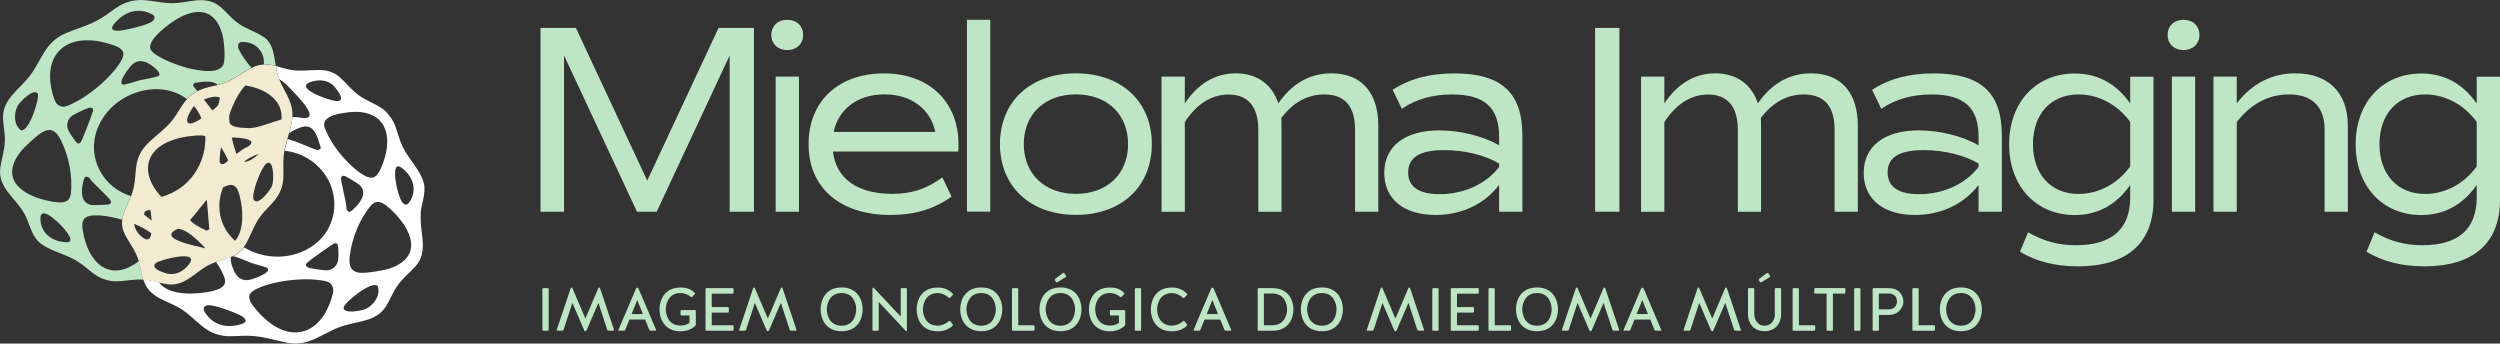 <?xml version="1.0" encoding="UTF-8"?><svg id="Layer_2" xmlns="http://www.w3.org/2000/svg" viewBox="0 0 322.14 44.27"><rect x="0" y="0" width="322.14" height="44.27" fill="#333333" stroke="none"/><defs><style>.cls-1{fill:#fff;}.cls-2{fill:#f2ebd1;}.cls-3{fill:#bee6c4;}</style></defs><g id="Camada_1"><path class="cls-3" d="M97.15,27.28h-3.13V7.15l-9.4,20.13h-2.54l-9.4-20.13v20.13h-3.03V3.6h4.56l9.19,19.67,9.19-19.67h4.56v23.68Z"/><path class="cls-3" d="M99.39,4.5c0-1.15.83-1.95,2.05-1.95s2.05.8,2.05,1.95-.84,1.95-2.05,1.95-2.05-.8-2.05-1.95ZM99.95,9.87h3v17.41h-3V9.87Z"/><path class="cls-3" d="M107.33,19.51c.38,3.48,3.13,5.47,7.66,5.47,2.47,0,4.39-.63,6.44-2.12l1.18,2.47c-2.19,1.6-4.77,2.37-7.87,2.37-6.51,0-10.55-3.52-10.55-9.12s3.9-9.12,9.71-9.12,9.61,3.62,9.61,9.16c0,.28,0,.59-.03.91h-16.16ZM107.43,17h13.09c-.63-2.96-3.1-4.84-6.55-4.84s-5.92,1.88-6.55,4.84Z"/><path class="cls-3" d="M124.6,2.55h3v24.72h-3V2.55Z"/><path class="cls-3" d="M128.85,18.57c0-5.47,3.9-9.12,9.79-9.12s9.78,3.66,9.78,9.12-3.9,9.12-9.78,9.12-9.79-3.66-9.79-9.12ZM145.36,18.57c0-3.83-2.68-6.41-6.72-6.41s-6.72,2.58-6.72,6.41,2.68,6.41,6.72,6.41,6.72-2.58,6.72-6.41Z"/><path class="cls-3" d="M177.6,16.17v11.11h-2.99v-10.55c0-2.99-1.29-4.56-3.97-4.56-2.3,0-4.14,1.18-5.54,3.03.03.31.03.63.03.98v11.11h-2.99v-10.55c0-2.99-1.32-4.56-3.83-4.56-2.33,0-4.21,1.36-5.64,3.55v11.56h-3V9.87h3v3.45c1.71-2.54,3.9-3.87,6.58-3.87s4.67,1.39,5.47,3.87c1.64-2.37,3.86-3.87,6.86-3.87,3.87,0,6.02,2.51,6.02,6.72Z"/><path class="cls-3" d="M196.17,17.39v9.89h-3v-3.45c-1.88,2.47-4.84,3.87-8.18,3.87-4.11,0-6.62-2.05-6.62-5.43s2.61-5.47,7.1-5.47c2.68,0,5.61.73,7.7,1.92v-1.08c0-3.76-1.85-5.47-6.06-5.47-2.47,0-4.63.59-6.48,1.85l-1.18-2.44c2.19-1.43,4.74-2.12,7.97-2.12,6.02,0,8.74,2.47,8.74,7.94ZM193.18,21.08c-1.78-1.08-4.49-1.74-7.1-1.74-3.1,0-4.63.94-4.63,2.86s1.43,2.82,4.07,2.82c3.1,0,5.99-1.32,7.66-3.52v-.42Z"/><path class="cls-3" d="M205.54,3.6h3.13v23.68h-3.13V3.6Z"/><path class="cls-3" d="M239.39,16.17v11.11h-2.99v-10.55c0-2.99-1.29-4.56-3.97-4.56-2.3,0-4.14,1.18-5.54,3.03.03.31.03.63.03.98v11.11h-2.99v-10.55c0-2.99-1.32-4.56-3.83-4.56-2.33,0-4.21,1.36-5.64,3.55v11.56h-3V9.87h3v3.45c1.71-2.54,3.9-3.87,6.58-3.87s4.67,1.39,5.47,3.87c1.64-2.37,3.86-3.87,6.86-3.87,3.87,0,6.02,2.51,6.02,6.72Z"/><path class="cls-3" d="M257.95,17.39v9.89h-3v-3.45c-1.88,2.47-4.84,3.87-8.18,3.87-4.11,0-6.62-2.05-6.62-5.43s2.61-5.47,7.1-5.47c2.68,0,5.61.73,7.7,1.92v-1.08c0-3.76-1.85-5.47-6.06-5.47-2.47,0-4.63.59-6.48,1.85l-1.18-2.44c2.19-1.43,4.74-2.12,7.97-2.12,6.02,0,8.74,2.47,8.74,7.94ZM254.96,21.08c-1.78-1.08-4.49-1.74-7.1-1.74-3.1,0-4.63.94-4.63,2.86s1.43,2.82,4.07,2.82c3.1,0,5.99-1.32,7.66-3.52v-.42Z"/><path class="cls-3" d="M277.49,9.87v15.88c0,5.57-3.41,8.57-9.75,8.57-2.89,0-5.36-.63-7.45-1.88l1.04-2.51c2.05,1.18,3.94,1.67,6.16,1.67,4.63,0,7-2.09,7-6.16v-1.6c-1.78,2.54-4.18,3.87-7.14,3.87-5.01,0-8.46-3.73-8.46-9.12s3.45-9.12,8.46-9.12c2.96,0,5.36,1.32,7.14,3.87v-3.45h3ZM274.49,15.72c-1.6-2.23-4.07-3.55-6.65-3.55-3.59,0-5.88,2.54-5.88,6.41s2.3,6.41,5.88,6.41c2.58,0,5.05-1.32,6.65-3.55v-5.71Z"/><path class="cls-3" d="M279.31,4.5c0-1.15.83-1.95,2.05-1.95s2.05.8,2.05,1.95-.84,1.95-2.05,1.95-2.05-.8-2.05-1.95ZM279.86,9.87h3v17.41h-3V9.87Z"/><path class="cls-3" d="M302.53,16.17v11.11h-2.99v-10.55c0-2.99-1.6-4.56-4.6-4.56-2.79,0-5.01,1.36-6.72,3.55v11.56h-3V9.87h3v3.45c1.95-2.54,4.49-3.87,7.56-3.87,4.21,0,6.75,2.47,6.75,6.72Z"/><path class="cls-3" d="M322.14,9.87v15.88c0,5.57-3.41,8.57-9.75,8.57-2.89,0-5.36-.63-7.45-1.88l1.04-2.51c2.05,1.18,3.94,1.67,6.16,1.67,4.63,0,7-2.09,7-6.16v-1.6c-1.78,2.54-4.18,3.87-7.14,3.87-5.01,0-8.46-3.73-8.46-9.12s3.45-9.12,8.46-9.12c2.96,0,5.36,1.32,7.14,3.87v-3.45h3ZM319.14,15.72c-1.6-2.23-4.07-3.55-6.65-3.55-3.59,0-5.88,2.54-5.88,6.41s2.3,6.41,5.88,6.41c2.58,0,5.05-1.32,6.65-3.55v-5.71Z"/><path class="cls-3" d="M70.7,42.5c0,.06-.05.12-.12.12h-.57c-.06,0-.12-.05-.12-.12v-5.25c0-.06.05-.12.12-.12h.57c.06,0,.12.05.12.12v5.25Z"/><path class="cls-3" d="M73.76,39.02l-1.14,3.48c-.02.06-.09.11-.16.11h-.64c-.05,0-.1-.05-.08-.11l1.8-5.37s.05-.08.1-.08c.05,0,.1.03.12.08l1.67,3.92,1.67-3.92s.06-.08.11-.08c.05,0,.09.03.11.08l1.8,5.37c.02.05-.02.11-.08.11h-.63c-.07,0-.13-.05-.16-.11l-1.14-3.48-1.54,3.57c-.02.05-.08.09-.14.09s-.12-.04-.14-.09l-1.54-3.57Z"/><path class="cls-3" d="M83.12,41.17h-2.02l-.53,1.33c-.03.07-.09.11-.17.11h-.64c-.05,0-.09-.05-.07-.11l2.27-5.33c.03-.06.09-.1.16-.1.06,0,.12.04.15.1l2.27,5.33c.02.05-.02.11-.07.11h-.64c-.07,0-.13-.04-.17-.11l-.53-1.33ZM81.38,40.47h1.46l-.73-1.81-.73,1.81Z"/><path class="cls-3" d="M87.81,40.66c-.06,0-.12-.05-.12-.12v-.47c0-.06.05-.12.12-.12h1.73c.06,0,.12.06.12.12v1.73c0,.08-.03.15-.09.2-.46.42-1.06.69-1.88.69-2.09,0-2.71-1.65-2.71-2.82s.62-2.82,2.71-2.82c.87,0,1.37.23,1.83.69.05.05.04.12,0,.17l-.34.35s-.12.05-.17,0c-.29-.27-.79-.5-1.32-.5-1.66,0-1.9,1.58-1.9,2.1s.24,2.09,1.9,2.09c.44,0,.85-.12,1.16-.35v-.95h-1.04Z"/><path class="cls-3" d="M91.71,40.26v1.65h2.69c.06,0,.12.05.12.12v.47c0,.06-.05.12-.12.12h-3.37c-.06,0-.12-.05-.12-.12v-5.25c0-.06.05-.12.12-.12h3.37c.06,0,.12.05.12.12v.47c0,.06-.05.12-.12.12h-2.69v1.73h2.08c.06,0,.12.05.12.12v.47c0,.06-.05.12-.12.12h-2.08Z"/><path class="cls-3" d="M97.27,39.02l-1.14,3.48c-.02.06-.09.11-.16.11h-.64c-.05,0-.1-.05-.08-.11l1.8-5.37s.05-.08.1-.08c.05,0,.1.03.12.08l1.67,3.92,1.67-3.92s.06-.08.11-.08c.05,0,.09.03.11.08l1.8,5.37c.02.05-.02.11-.08.11h-.63c-.07,0-.13-.05-.16-.11l-1.14-3.48-1.54,3.57c-.02.05-.08.09-.14.09s-.12-.04-.14-.09l-1.54-3.57Z"/><path class="cls-3" d="M111.16,39.86c0,1.18-.62,2.82-2.71,2.82s-2.71-1.65-2.71-2.82.62-2.82,2.71-2.82,2.71,1.67,2.71,2.82ZM110.33,39.86c0-.53-.24-2.1-1.89-2.1s-1.9,1.58-1.9,2.1.24,2.11,1.9,2.11,1.89-1.58,1.89-2.11Z"/><path class="cls-3" d="M116.05,37.24c0-.06.05-.12.12-.12h.57c.06,0,.12.05.12.12v5.34s-.03.07-.07.07c-.05,0-.09-.02-.12-.05l-3.44-3.69v3.59c0,.06-.06.12-.12.12h-.57c-.06,0-.12-.05-.12-.12v-5.35s.03-.08.07-.08c.05,0,.09.02.13.05l3.44,3.67v-3.55Z"/><path class="cls-3" d="M122.42,38.37s-.12.04-.17,0c-.32-.31-.87-.6-1.43-.6-1.66,0-1.9,1.58-1.9,2.1s.24,2.09,1.9,2.09c.58,0,1.11-.28,1.47-.58.05-.04.12-.04.16.02l.32.4c.04.05.03.13-.02.18-.48.44-1.09.71-1.93.71-2.09,0-2.71-1.65-2.71-2.82s.62-2.82,2.71-2.82c.89,0,1.47.31,1.95.8.05.05.04.12,0,.17l-.35.35Z"/><path class="cls-3" d="M129.15,39.86c0,1.18-.62,2.82-2.71,2.82s-2.71-1.65-2.71-2.82.62-2.82,2.71-2.82,2.71,1.67,2.71,2.82ZM128.32,39.86c0-.53-.24-2.1-1.89-2.1s-1.9,1.58-1.9,2.1.24,2.11,1.9,2.11,1.89-1.58,1.89-2.11Z"/><path class="cls-3" d="M131.21,41.91h1.98c.06,0,.12.05.12.12v.47c0,.06-.06.12-.12.12h-2.67c-.06,0-.12-.05-.12-.12v-5.25c0-.06.05-.12.12-.12h.57c.06,0,.12.05.12.12v4.67Z"/><path class="cls-3" d="M139.36,39.86c0,1.18-.62,2.82-2.71,2.82s-2.71-1.65-2.71-2.82.62-2.82,2.71-2.82,2.71,1.67,2.71,2.82ZM138.53,39.86c0-.53-.24-2.1-1.89-2.1s-1.9,1.58-1.9,2.1.24,2.11,1.9,2.11,1.89-1.58,1.89-2.11ZM137.14,35.2l.23.34s.02.12-.04.16l-1.08.67c-.05.04-.13.02-.17-.03l-.16-.23s-.02-.12.03-.17l1.02-.76c.05-.04.12-.02.17.02Z"/><path class="cls-3" d="M143.14,40.66c-.06,0-.12-.05-.12-.12v-.47c0-.06.05-.12.12-.12h1.73c.06,0,.12.06.12.12v1.73c0,.08-.03.15-.09.2-.46.42-1.06.69-1.88.69-2.09,0-2.71-1.65-2.71-2.82s.62-2.82,2.71-2.82c.87,0,1.37.23,1.83.69.05.05.04.12,0,.17l-.34.35s-.12.05-.17,0c-.29-.27-.79-.5-1.32-.5-1.66,0-1.9,1.58-1.9,2.1s.24,2.09,1.9,2.09c.44,0,.85-.12,1.16-.35v-.95h-1.04Z"/><path class="cls-3" d="M147.04,42.5c0,.06-.05.12-.12.12h-.57c-.06,0-.12-.05-.12-.12v-5.25c0-.06.05-.12.12-.12h.57c.06,0,.12.05.12.12v5.25Z"/><path class="cls-3" d="M152.6,38.37s-.12.04-.17,0c-.32-.31-.87-.6-1.43-.6-1.66,0-1.9,1.58-1.9,2.1s.24,2.09,1.9,2.09c.58,0,1.11-.28,1.47-.58.05-.04.12-.04.16.02l.32.4c.04.05.03.13-.02.18-.48.44-1.09.71-1.93.71-2.09,0-2.71-1.65-2.71-2.82s.62-2.82,2.71-2.82c.89,0,1.47.31,1.95.8.05.05.04.12,0,.17l-.35.35Z"/><path class="cls-3" d="M157.23,41.17h-2.02l-.53,1.33c-.03.07-.09.11-.17.11h-.64c-.05,0-.09-.05-.07-.11l2.27-5.33c.03-.06.09-.1.16-.1.06,0,.12.04.15.1l2.27,5.33c.02.05-.02.11-.07.11h-.64c-.07,0-.13-.04-.17-.11l-.53-1.33ZM155.49,40.47h1.46l-.73-1.81-.73,1.81Z"/><path class="cls-3" d="M162.18,42.62c-.06,0-.12-.05-.12-.12v-5.25c0-.06.05-.12.12-.12h1.78c2.09,0,2.71,1.59,2.71,2.74s-.62,2.75-2.71,2.75h-1.78ZM163.96,41.91c1.65,0,1.89-1.52,1.89-2.05s-.24-2.04-1.89-2.04h-1.1v4.09h1.1Z"/><path class="cls-3" d="M173.04,39.86c0,1.18-.62,2.82-2.71,2.82s-2.71-1.65-2.71-2.82.62-2.82,2.71-2.82,2.71,1.67,2.71,2.82ZM172.22,39.86c0-.53-.24-2.1-1.89-2.1s-1.9,1.58-1.9,2.1.24,2.11,1.9,2.11,1.89-1.58,1.89-2.11Z"/><path class="cls-3" d="M178.14,39.02l-1.14,3.48c-.02.06-.09.11-.16.11h-.64c-.05,0-.1-.05-.08-.11l1.8-5.37s.05-.08.1-.08c.05,0,.1.03.12.08l1.67,3.92,1.67-3.92s.06-.08.11-.08c.05,0,.09.03.11.08l1.8,5.37c.02.05-.02.11-.08.11h-.63c-.07,0-.13-.05-.16-.11l-1.14-3.48-1.54,3.57c-.02.05-.08.09-.14.09s-.12-.04-.14-.09l-1.54-3.57Z"/><path class="cls-3" d="M185.37,42.5c0,.06-.05.12-.12.12h-.57c-.06,0-.12-.05-.12-.12v-5.25c0-.06.05-.12.12-.12h.57c.06,0,.12.05.12.12v5.25Z"/><path class="cls-3" d="M187.74,40.26v1.65h2.69c.06,0,.12.05.12.12v.47c0,.06-.05.12-.12.12h-3.37c-.06,0-.12-.05-.12-.12v-5.25c0-.06.05-.12.12-.12h3.37c.06,0,.12.05.12.12v.47c0,.06-.05.12-.12.12h-2.69v1.73h2.08c.06,0,.12.05.12.12v.47c0,.06-.05.12-.12.12h-2.08Z"/><path class="cls-3" d="M192.61,41.91h1.98c.06,0,.12.05.12.12v.47c0,.06-.06.12-.12.12h-2.67c-.06,0-.12-.05-.12-.12v-5.25c0-.06.05-.12.12-.12h.57c.06,0,.12.05.12.12v4.67Z"/><path class="cls-3" d="M200.76,39.86c0,1.18-.62,2.82-2.71,2.82s-2.71-1.65-2.71-2.82.62-2.82,2.71-2.82,2.71,1.67,2.71,2.82ZM199.94,39.86c0-.53-.24-2.1-1.89-2.1s-1.9,1.58-1.9,2.1.24,2.11,1.9,2.11,1.89-1.58,1.89-2.11Z"/><path class="cls-3" d="M203.28,39.02l-1.14,3.48c-.02.06-.09.11-.16.11h-.64c-.05,0-.1-.05-.08-.11l1.8-5.37s.05-.08.1-.08c.05,0,.1.03.12.08l1.67,3.92,1.67-3.92s.06-.08.11-.08c.05,0,.09.03.11.08l1.8,5.37c.02.05-.02.11-.08.11h-.63c-.07,0-.13-.05-.16-.11l-1.14-3.48-1.54,3.57c-.02.05-.08.09-.14.09s-.12-.04-.14-.09l-1.54-3.57Z"/><path class="cls-3" d="M212.64,41.17h-2.02l-.53,1.33c-.03.07-.09.11-.17.11h-.64c-.05,0-.09-.05-.07-.11l2.27-5.33c.03-.06.09-.1.16-.1.06,0,.12.04.15.1l2.27,5.33c.02.05-.02.11-.07.11h-.64c-.07,0-.13-.04-.17-.11l-.53-1.33ZM210.89,40.47h1.46l-.73-1.81-.73,1.81Z"/><path class="cls-3" d="M218.96,39.02l-1.14,3.48c-.02.06-.09.11-.16.11h-.64c-.05,0-.1-.05-.08-.11l1.8-5.37s.05-.08.1-.08c.05,0,.1.03.12.08l1.67,3.92,1.67-3.92s.06-.08.11-.08c.05,0,.09.03.11.08l1.8,5.37c.02.05-.02.11-.08.11h-.63c-.07,0-.13-.05-.16-.11l-1.14-3.48-1.54,3.57c-.02.05-.08.09-.14.09s-.12-.04-.14-.09l-1.54-3.57Z"/><path class="cls-3" d="M228.69,40.53v-3.29c0-.06.05-.12.12-.12h.58c.06,0,.12.05.12.12v3.29c0,.91-.56,2.14-2.14,2.14s-2.13-1.23-2.13-2.14v-3.29c0-.06.05-.12.12-.12h.57c.06,0,.12.05.12.12v3.29c0,.38.27,1.44,1.33,1.44s1.33-1.06,1.33-1.44ZM227.69,35.18s.12-.02.16.02l.23.34s.02.12-.03.16l-1.08.67c-.05.04-.13.02-.17-.03l-.16-.23s-.02-.12.03-.17l1.02-.76Z"/><path class="cls-3" d="M231.8,41.91h1.98c.06,0,.12.05.12.12v.47c0,.06-.06.12-.12.12h-2.67c-.06,0-.12-.05-.12-.12v-5.25c0-.06.05-.12.12-.12h.57c.06,0,.12.05.12.12v4.67Z"/><path class="cls-3" d="M235.37,37.83h-1.47c-.06,0-.12-.05-.12-.12v-.47c0-.06.06-.12.12-.12h3.77c.06,0,.12.05.12.12v.47c0,.06-.05.12-.12.12h-1.49v4.67c0,.06-.05.12-.12.12h-.57c-.06,0-.12-.05-.12-.12v-4.67Z"/><path class="cls-3" d="M239.73,42.5c0,.06-.05.12-.12.12h-.57c-.06,0-.12-.05-.12-.12v-5.25c0-.06.05-.12.12-.12h.57c.06,0,.12.05.12.12v5.25Z"/><path class="cls-3" d="M242.11,42.5c0,.06-.05.12-.12.12h-.57c-.06,0-.12-.05-.12-.12v-5.25c0-.06.05-.12.12-.12h1.93c1.47,0,1.91,1.02,1.91,1.72,0,1.04-.93,1.73-1.8,1.73h-1.35v1.92ZM244.44,38.84c0-.35-.19-1.02-1.06-1.02h-1.28v2.04h1.31c.84-.02,1.03-.7,1.03-1.02Z"/><path class="cls-3" d="M247.23,41.91h1.98c.06,0,.12.05.12.12v.47c0,.06-.06.12-.12.12h-2.67c-.06,0-.12-.05-.12-.12v-5.25c0-.06.05-.12.12-.12h.57c.06,0,.12.05.12.12v4.67Z"/><path class="cls-3" d="M255.38,39.86c0,1.18-.62,2.82-2.71,2.82s-2.71-1.65-2.71-2.82.62-2.82,2.71-2.82,2.71,1.67,2.71,2.82ZM254.56,39.86c0-.53-.24-2.1-1.89-2.1s-1.9,1.58-1.9,2.1.24,2.11,1.9,2.11,1.89-1.58,1.89-2.11Z"/><path class="cls-3" d="M29.96,33.02s-.03,0-.04,0h-.03s-.09.05-.11.08c.07-.03.14-.06.2-.08h-.02ZM33.95,4.76c-.92-.65-2.11-.99-3.13-1.67C28.81,1.73,28.45-.21,25.34.04c-1.05.09-2.01.37-3.13.37-2.46.01-4.32-1.11-6.84.35-.76.45-1.52,1.11-2.32,1.58-1.62.97-2.92,1.25-4.55,1.93-2.68,1.12-3.08,3.38-4.57,5.38-1.46,1.96-3.57,3.05-3.54,5.54.02,1.04.29,1.98.23,3.08-.06,1.23-.39,2.1-.57,3.25-.42,2.68,1.99,3.94,3.14,6.11.58,1.08.84,2.58,1.73,3.46,1.16,1.16,3.38,1.58,4.91,2.49,1.74,1.05,2.31,2.27,4.53,2.63,1.02.18,2.68-.26,3.91-.19.06,0,.11.01.17.02-.23-.73-.3-1.52-.55-2.39-3.29,2.54-6.12.88-7.08-3.21-.46-2.1-.29-2.82,2.15-2.67.86.07,1.84.26,2.79.54.14-1.03.73-1.99,1.14-3.04-3.6-1.07-5.76-4.94-4.35-8.65,1.84-4.79,8.04-6.57,11.55-3.85.34-.39.77-.74,1.34-1.03l-.57-.72.18-.34c1.48-.23,2.51-.26,3,.26.31-.09.64-.18.96-.31,1.26-.51,2.1-1.19,3.22-1.8.06-.04.13-.07.19-.1-.02-.03-.05-.06-.07-.09-.08-.09-.16-.17-.23-.26-.02-.02-.04-.04-.06-.07-.04-.04-.07-.09-.11-.13-.38-.49-.63-.86-.82-1.18-.21-.39-.81-1.23-.13-1.57,1.66-.2,3.06.98,3.02,2.71,0,.05,0,.1,0,.16.53-.04,1.02.06,1.53.2-.25-1.43-.31-2.85-1.58-3.76ZM15.15,2.6c1.28-1.26,2.82-1.51,4.23-.86.07.02.13.05.19.09.04.02.07.04.11.06.04.03.07.06.1.08.02.02.04.05.06.07.02.02.03.05.04.07,0,.02.02.04.03.06,0,.02,0,.04,0,.06v.05c0,.09-.03.17-.1.28-.02.03-.05.06-.08.1-.05.06-.14.13-.27.2-.04.02-.08.04-.13.07-.31.15-.66.26-1,.37-.08.02-.16.05-.25.07-.36.11-.73.2-1.1.29-.34.08-.69.15-1,.21-.05,0-.09,0-.13.02-.09,0-.17.03-.25.04-.11.01-.19.02-.3.03-.04,0-.08.01-.11.01h-.1c-1.17-.07-.51-.82.05-1.36ZM2.27,13.65c.28-.55,2.16-2.42,2.61-1.54.22.6-1.11,4.86-2.17,4.68-.93-.66-.96-2.13-.44-3.14ZM9.03,31.05s-.05.06-.08.09c-.08.05-.17.08-.28.08-1.77-.02-3.24-1.01-3.44-2.68-.26-2.16,1.64-.46,2.39.26.02.02.04.04.07.06.46.47.97,1.02,1.26,1.6.06.11.1.22.11.31.01.02.01.05.01.08.01.07,0,.14-.04.2ZM9.13,24.97c-.03.2-.07.37-.17.54-.01.02-.02.04-.04.07-.03.05-.05.1-.11.14-.02.02-.03.04-.06.06t0,.02c-.13.11-.29.18-.45.22-.08.02-.16.04-.24.05-.05,0-.11,0-.16,0-.03.01-.06,0-.1.01-.22,0-.48-.01-.78-.06-.06,0-.12-.01-.18-.02-.07-.01-.14-.02-.19-.04-3.71-.64-6.78-2.8-4.02-6.38.5-.66,2.19-2.22,2.93-2.6,1.31-.69,1.9.33,2.34,1.19.98,1.99,1.49,4.6,1.23,6.81ZM10.07,18.5s-.03-.01-.05-.02c-.01,0-.03-.02-.04-.02-.02-.02-.06-.05-.09-.08-.02-.02-.04-.04-.05-.06-.03-.04-.06-.07-.1-.11-.07-.09-.16-.2-.23-.31-.09-.12-.17-.25-.26-.37-.06-.1-.13-.2-.19-.29-.05-.1-.11-.17-.15-.26-.02-.04-.04-.08-.06-.11-.02-.03-.03-.06-.04-.08l-.02-.03s0-.02-.02-.03c-.25-.61-.08-1.36.52-1.82.21-.16,1.81-.92,2.07-.99.46-.11.72,0,.61.43-.11.44-1.43,3.85-1.58,4.01-.07.07-.22.14-.31.14ZM14.3,25.95c.03.25-.08.31-.31.39-.17.05-1.93.11-2.14.08-1.59-.22-1.39-2.03-1.08-3.17.13-.51.28-.64.77-.31.3.62,2.71,2.59,2.76,3.02ZM10.34,12.81c-.48.29-1.72.98-2.22.94-.64-.06-.94-.48-1.12-.95-1.98-5.77,1.6-9.14,7.78-6.92,1.54.57,1.31,1.36.4,2.63-1.13,1.57-3.14,3.3-4.83,4.3ZM20.52,9.73s-.01,0-.02.02c0,0,0,.01-.03.02-.1.05-.34.13-.64.2-.21.05-.43.1-.64.14-.17.04-.33.07-.49.1-.05,0-.1.02-.14.02-.1.02-.2.04-.28.05-.06,0-.11.03-.17.04-.04.01-.07.01-.1.02-.42.1-1.85.59-2.1.57-.93-.08.8-2.32,1.17-2.63.04-.04.07-.05.11-.08.04-.03.08-.06.12-.08.05-.04.1-.06.15-.09.05-.02.1-.05.14-.06.09-.04.18-.06.27-.07.13-.02.25-.03.39-.02.04.01.07.01.1.02.2.03.4.09.6.18.07.03.16.08.23.13.11.06.23.14.33.21.06.04.1.07.15.11.37.26,1.08.89.84,1.2ZM28.93,7.02c0,.22,0,.43-.02.63,0,.08,0,.14-.02.22-.14,1.93-3.35,1.17-4.44.96-1.29-.31-3.53-1.1-4.67-2.01-.06-.06-.12-.12-.17-.18h-.01s-.1-.11-.13-.17c-.02-.03-.04-.06-.05-.08-.02-.03-.03-.06-.04-.09h.01c-.37-1.07,1.74-2.7,2.65-3.35,3.49-2.5,6.1-1.59,6.74,2.09,0,.04,0,.08.02.13.01.11.03.23.04.37.02.13.03.26.04.4.01.05.01.11.01.16.01.05.01.1.02.16,0,.17.02.34.02.51.01.09.01.19,0,.28Z"/><polygon class="cls-3" points="16.83 9.67 16.84 9.67 16.84 9.67 16.83 9.67"/><path class="cls-1" d="M19.91,34.12c-.05.09-.05.17-.01.25-.01-.08,0-.16.01-.25ZM19.91,34.12c-.05.09-.05.17-.01.25-.01-.08,0-.16.01-.25ZM19.91,34.12c-.05.09-.05.17-.01.25-.01-.08,0-.16.01-.25ZM19.91,34.12c-.05.09-.05.17-.01.25-.01-.08,0-.16.01-.25ZM19.91,34.12c-.05.09-.05.17-.01.25-.01-.08,0-.16.01-.25ZM19.91,34.12c-.05.09-.05.17-.01.25-.01-.08,0-.16.01-.25ZM19.91,34.12c-.05.09-.05.17-.01.25-.01-.08,0-.16.01-.25ZM19.91,34.12c-.05.09-.05.17-.01.25-.01-.08,0-.16.01-.25ZM19.91,34.12c-.05.09-.05.17-.01.25-.01-.08,0-.16.01-.25ZM19.91,34.12c-.05.09-.05.17-.01.25-.01-.08,0-.16.01-.25ZM19.91,34.12c-.05.09-.05.17-.01.25-.01-.08,0-.16.01-.25ZM54.19,27.54c.11-1.23.71-2.62.44-3.85-.33-1.6-1.96-3.17-2.74-4.77-.88-1.84-.68-3.16-2.34-4.69-.75-.7-2.39-1.25-3.36-1.98-.95-.72-1.58-1.57-2.42-2.31-1.73-1.54-3.89-.62-5.97-.89-.84-.1-1.55-.36-2.26-.55.05.35.12.7.22,1.05.07.23.14.45.23.66.46.26.93.66,1.4,1.19.8.86,4.55,4.47,1.02,3.72-.22-.05-.47-.05-.73-.02-.05.69-.23,1.38-.43,2.07.48-.37,1.31-.7,1.58-.78,1.77-.57,2.1,1.48,2.52,2.69-.03.08-.25.23-.34.26-.01.01-.04,0-.08,0-.03-.01-.08-.02-.13-.03-.03-.01-.07-.02-.08-.03-.04-.01-.09-.03-.13-.04,0-.01-.02-.01-.03-.01,0,0,0,0,0-.01h-.02s-.04-.02-.05-.02c-.01,0-.01-.01-.02-.01,0,0-.02,0-.02,0-.09-.03-.18-.07-.26-.1-1.02-.39-2.05-.89-3.03-1.14-.04-.02-.07-.04-.09-.06-.14.49-.28,1.01-.39,1.54.12.01.23.02.35.04.22.03.45.08.66.13.11.03.22.06.33.1.11.03.22.06.33.1.35.13.7.28,1.03.46.15.08.29.16.43.26.05.02.08.05.13.08.2.13.39.26.57.42.05.04.1.08.14.12,3.29,2.79,3.29,7.9-.26,10.47-2.76,1.99-6.4,1.82-8.95.26-.42.57-.89.9-1.42,1.15.12,0,.34.07.62.17.21.08.42.15.61.23.16.06.32.12.47.19.04,0,.08.03.13.05.1.04.17.07.26.11.05.02.11.04.16.06h0s.06.03.09.04c.41.15,1.87.52,2.07.66.73.58-1.94,1.52-2.43,1.55-.05.01-.09.01-.13.01-.06.01-.11.01-.15.01-.06,0-.12-.01-.17-.01-.06-.01-.11-.02-.17-.03-.08-.02-.17-.05-.25-.09-.12-.06-.23-.11-.34-.2-.02-.02-.05-.05-.07-.07-.14-.13-.28-.29-.4-.48-.04-.07-.09-.16-.12-.23-.06-.11-.12-.24-.16-.36-.03-.06-.05-.11-.07-.17-.14-.37-.36-1.11-.16-1.38-.61.26-1.28.42-1.97.66.49.72.89,1.46,1.1,2.09.02.08.04.16.05.23,0,.06.02.11.02.16v.05s0,.07-.01.1c0,.03,0,.06,0,.09-.14.55-.87.87-1.72,1.07-.83.2-1.78.26-2.34.29-2.2.09-3.73-.45-4.47-1.45-.64-.14-1.28-.31-1.99-.36.26.9.77,1.71,2.11,2.44.93.51,1.89.8,2.82,1.41,2.07,1.34,3.01,3.3,5.91,3.46.88.05,1.89-.1,2.81-.05,1.89.08,3.13.55,4.85.88,2.86.54,4.42-1.14,6.78-2,2.29-.84,4.66-.6,5.99-2.69.55-.88.85-1.81,1.51-2.7.71-1,1.46-1.55,2.25-2.4,1.82-2.01.5-4.38.72-6.83ZM30.47,41.92c-1.76.34-3.17-.29-4.01-1.6-.04-.06-.07-.12-.11-.18-.02-.04-.03-.07-.05-.11-.02-.04-.03-.08-.04-.12-.01-.02-.01-.05-.01-.08,0-.03,0-.06,0-.09,0-.02,0-.04.01-.06.01-.02.01-.04.02-.05.01-.02.02-.03.03-.04.05-.08.12-.14.24-.19.03-.02.07-.03.11-.05.06-.02.14-.02.25-.02.03,0,.06,0,.09,0,.05,0,.09.01.14.01.35.05.69.14,1.04.23.08.03.17.05.25.08.36.11.72.24,1.07.37.34.11.66.25.96.38.04.02.08.04.12.05.08.04.15.07.22.1.11.05.19.09.28.14.04.03.08.04.1.06.04.02.06.04.08.06.94.69-.02.96-.78,1.11ZM40.31,10.48c.96-.26,1.99-.14,2.7.6.36.37,1.63,1.95.41,1.95-.8.01-6.05-1.79-3.11-2.55ZM42.89,37.85c-1.51,5.9-6.34,6.76-10.3,1.52-.98-1.33-.34-1.85,1.11-2.42,1.8-.7,4.44-1.04,6.39-.95.57.03,1.98.13,2.38.44.51.39.53.91.42,1.4ZM43.6,33.01c0,.11-.01.2-.01.31,0,.04,0,.08-.02.11v.14s-.01.03-.01.03c-.13.64-.67,1.18-1.43,1.24-.26.02-2.02-.23-2.28-.32-.43-.14-.59-.39-.25-.69.31-.3,3.29-2.43,3.51-2.48.1-.02.25.01.33.06.02,0,.03.02.04.04,0,.01,0,.03.02.04,0,.03.02.07.03.11,0,.03,0,.06.02.09.01.05.02.09.02.14.02.11.03.27.03.39.01.15.01.3.01.45v.35ZM42,16.84c-.96-1.73,1.26-2.15,2.53-2.32,4.66-.71,6.34,2.32,4.83,6.48-.75,2-1.31,2.52-3.25,1.06-1.61-1.23-3.38-3.38-4.11-5.22ZM43.97,22.84c.12-.22.25-.23.48-.15.17.05,1.67.96,1.83,1.1,1.22,1.05.05,2.46-.83,3.25-.39.36-.59.37-.82-.17.1-.68-.84-3.65-.66-4.04ZM47.31,39.72c-.54.31-3.14.84-3.03-.14.15-.63,3.6-3.46,4.38-2.73.42,1.07-.36,2.31-1.36,2.87ZM50.26,34.58c-.79.26-3.05.65-3.87.57-1.48-.15-1.41-1.31-1.31-2.27.28-2.2,1.26-4.67,2.7-6.38.13-.14.26-.26.43-.35.03,0,.05-.02.07-.04.06-.02.11-.04.17-.06.03-.01.06-.01.09-.02h.02c.17-.02.34,0,.49.06.07.02.15.05.22.08.05.02.1.05.14.08.02,0,.05.02.08.04.19.12.4.28.63.48.05.04.09.08.14.13.05.04.1.08.14.13,2.74,2.57,4.13,6.05-.14,7.55ZM52.99,25.65c-.96,1.94-1.63-.52-1.86-1.52,0-.03-.01-.05-.02-.1-.13-.64-.25-1.37-.18-2.03.01-.11.04-.23.08-.33.01-.02.02-.05.03-.07.03-.06.08-.11.15-.15.03-.01.07-.02.12-.02.08-.01.17.03.28.08,1.46.99,2.16,2.62,1.4,4.13ZM19.91,34.12c-.05.09-.05.17-.01.25-.01-.08,0-.16.01-.25ZM19.91,34.12c-.05.09-.05.17-.01.25-.01-.08,0-.16.01-.25ZM19.91,34.12c-.05.09-.05.17-.01.25-.01-.08,0-.16.01-.25ZM19.91,34.12c-.05.09-.05.17-.01.25-.01-.08,0-.16.01-.25ZM19.91,34.12c-.05.09-.05.17-.01.25-.01-.08,0-.16.01-.25ZM19.91,34.12c-.05.09-.05.17-.01.25-.01-.08,0-.16.01-.25ZM19.91,34.12c-.05.09-.05.17-.01.25-.01-.08,0-.16.01-.25ZM19.91,34.12c-.05.09-.05.17-.01.25-.01-.08,0-.16.01-.25ZM19.91,34.12c-.05.09-.05.17-.01.25-.01-.08,0-.16.01-.25ZM19.91,34.12c-.05.09-.05.17-.01.25-.01-.08,0-.16.01-.25ZM19.91,34.12c-.05.09-.05.17-.01.25-.01-.08,0-.16.01-.25ZM19.91,34.12c-.05.09-.05.17-.01.25-.01-.08,0-.16.01-.25Z"/><polygon class="cls-3" points="32.94 35.07 32.94 35.07 32.94 35.07 32.94 35.07"/><path class="cls-2" d="M37.31,12.94c-.42-.99-.95-1.72-1.32-2.72-.09-.21-.16-.43-.23-.66-.1-.34-.17-.7-.22-1.05-.51-.14-1-.23-1.53-.2-.5.02-1.01.14-1.6.44-.06.03-.13.06-.19.1-1.12.61-1.95,1.29-3.22,1.8-.32.13-.64.22-.96.31-.6.14-1.18.25-1.74.43-.33.11-.61.23-.87.36-.57.29-1,.64-1.34,1.03-.75.83-1.18,1.87-2.09,2.96-1.69,1.96-3.93,2.76-4.39,5.38-.22,1.29-.13,2.32-.55,3.68-.05.16-.11.32-.17.48-.4,1.05-1,2.01-1.14,3.04-.07.48-.02.97.17,1.49.42,1.05,1.24,1.99,1.7,3.11.11.25.19.49.26.73.25.86.33,1.65.55,2.39.71.05,1.34.22,1.99.36.37.09.73.17,1.11.22,2.3.35,3.6-1.61,5.48-2.52.27-.13.53-.24.78-.33.69-.25,1.36-.4,1.97-.66.02-.04.06-.07.11-.08h.03s.02-.01.04,0h.02c.52-.25,1-.58,1.42-1.15.15-.19.29-.4.42-.65.59-1.13.92-2.16,1.7-3.28.57-.79,1.28-1.38,1.86-2.1,1.71-2.14.94-3.63,1.22-6,.02-.14.04-.28.06-.42.1-.54.24-1.05.39-1.54.07-.24.14-.48.21-.71.2-.69.39-1.38.43-2.07.05-.69-.04-1.4-.37-2.16ZM29.4,20.68c-.25.26-.52.52-.81.46-.12-.02-.2-.08-.26-.17-.1-.14.07-1.64.14-1.99.2.2.79,1.36.93,1.7ZM25.01,13.67c.12.15.24.3.35.46.03.03.05.07.06.1.06.08.11.14.14.23.15.25.28.52.39.78,0,.01.01.02.01.03-.01,0-.01,0-.02,0-.39.26-1.13.69-1.46.64-.11,0-.22-.03-.28-.11-.32-.36.28-1.48.81-2.16ZM24.34,17.57c.55-.06,1.49-.23,2.11-.04.01.11.01.22.01.33,0,.23,0,.46-.03.7-.01.11-.02.23-.04.34,0,.11-.02.21-.04.31-.02.11-.04.2-.07.31,0,.06-.02.13-.04.19-.02.09-.04.18-.07.26-.22.83-.59,1.63-1.08,2.34-.06.09-.13.19-.19.28-.07.09-.15.19-.22.28-.23.26-.46.52-.72.76-.08.08-.17.14-.25.22-.08.07-.16.13-.24.19-.11.08-.2.16-.31.22-.1.07-.19.13-.28.19-.08.05-.16.1-.24.14-.08.05-.17.1-.25.14-.13.08-.27.14-.4.2-.21.1-.42.18-.63.26-.1.03-.21.07-.32.1-.08.03-.17.05-.25.07-2.97-3.14-2.28-6.99,3.54-7.8ZM18.79,30.85c-.86-.44-1.4-1.19-1.51-2.01.74.3,1.42.66,1.98,1.05.09.05.17.1.24.15-.05.43-.2.87-.7.81ZM18.57,27.65c-.02-.1.07-.34.14-.42.01,0,.04-.02.07-.04.03-.01.08-.03.13-.05.03,0,.07-.02.09-.02.04-.02.08-.03.14-.04h.02s.01,0,.02-.01h.01s.07-.01.11-.03c.02,0,.04-.01.07-.01.03.12.05.26.07.39.01.11.03.23.04.34,0,.03,0,.07.01.1.01.05.01.11.01.17,0,.14.02.26.03.39-.34-.26-.66-.54-.95-.76ZM24.16,34.29c-.66.73-1.59,1.2-2.6.97-.37-.08-1.48-.45-1.66-.89-.04-.08-.04-.16.01-.25v-.02c.04-.08.13-.16.25-.25.66-.45,6.04-1.82,4,.43ZM26.09,31.91c-1.08-.28-5.94-1.19-3.17-2.43,1.17.06,2.6,1.54,3.19,2.13.11.12.23.25.35.39-.12-.03-.24-.06-.36-.08ZM26.63,29.72c-1.03-.47-1.78-.9-2.14-1.37.72-.77,1.45-1.81,2.16-2.62l.32,3.81-.34.19ZM28.02,13.65c-.22.23-.42.4-.64.59l-1.12-1.43c.73-.28,1.69-.51,2.07-.2-.04.27-.11.58-.21.92-.03.04-.06.08-.1.12ZM30.3,31.05c-1.22-1.11-2.01-2.6-2.03-4.37-.01-.04,0-.08,0-.12,0-.09,0-.18,0-.28.01-.29.04-.58.1-.87.03-.13.06-.25.09-.39.08-.31.17-.59.28-.88,1.34-.66,1.9-.37,2.29,1.75.4,2.17.19,4.04-.74,5.16ZM31.32,19.22c-.28.19-.56.4-.84.61-.02-.02-.03-.05-.04-.08-.23-.66-.43-1.33-.58-2.01.04,0,.09,0,.14-.02h.22c.14,0,.28.01.43.03.05,0,.09.01.14.01.43.08,1.63.11,1.6.66-.17.47-.69.54-1.06.8ZM31.44,20.81c.48-.34.98-.61,1.51-.84.1-.04.21-.08.31-.11.04-.01.07-.02.1-.03-.55.46-1.32,1.11-1.92.99ZM35.08,23.9c-.25.6-1.61,2.4-2.25,1.98-.15-.11-.2-.3-.2-.48,0-.06,0-.11,0-.17.01-.11.02-.23.05-.34.13-.64.25-1.09.61-1.99.07-.18.14-.35.22-.52.19-.42.57-1.19.87-1.34.1-.05.19-.09.3-.06.61.16.6,2.34.39,2.92ZM36.27,15.39c-1.49.43-3.17,1.16-4.25,1.12-1.37-.05-2.19-.16-2.45-.7h0c-.02-.28-.03-.55-.04-.83.06-.34.2-.74.42-1.25.46-1.1,1.03-2.04,1.67-2.72,2.99.48,4.87,2.17,4.65,4.38Z"/></g></svg>